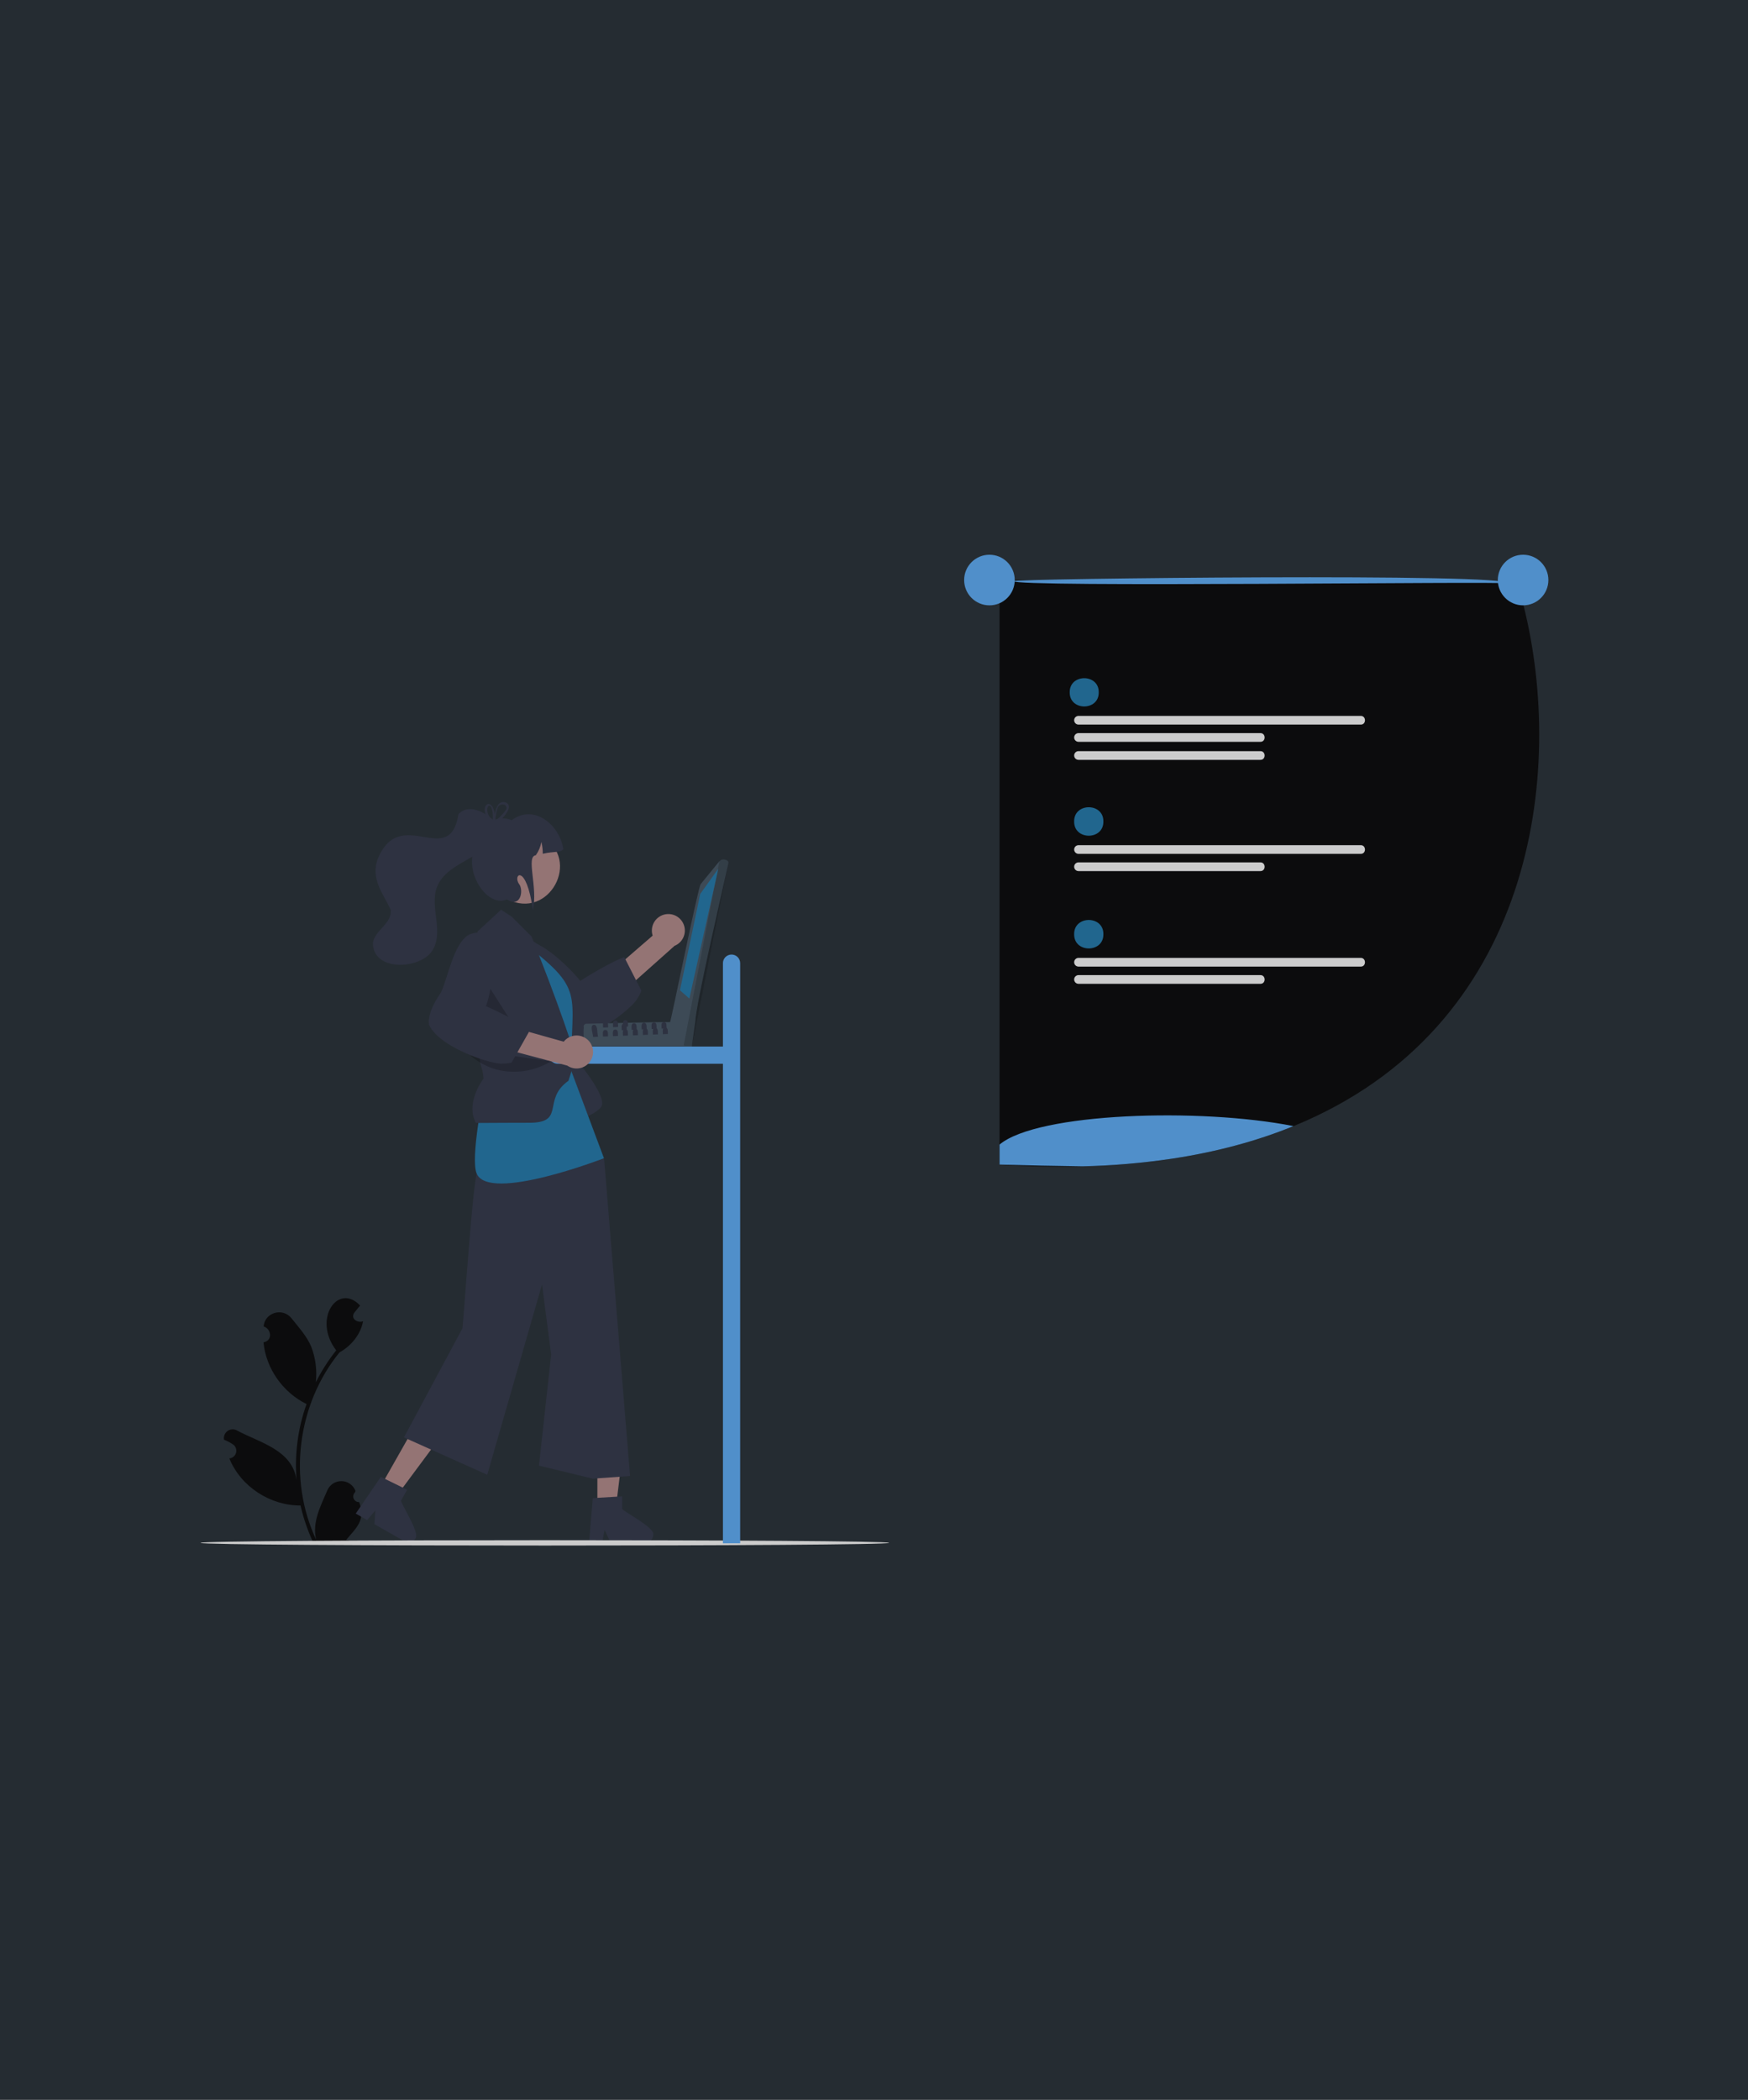 <svg width="1116" height="1340" viewBox="0 0 1116 1340" fill="none" xmlns="http://www.w3.org/2000/svg">
<rect width="1116" height="1340" fill="#252C32"/>
<g clip-path="url(#clip0_1_452)">
<path d="M229.305 958.557C228.565 958.591 227.832 958.396 227.206 958C226.58 957.604 226.091 957.025 225.806 956.341C225.52 955.658 225.451 954.903 225.609 954.179C225.766 953.455 226.142 952.797 226.686 952.294C226.778 951.932 226.843 951.672 226.934 951.31C226.226 949.511 224.996 947.964 223.403 946.868C221.81 945.772 219.926 945.177 217.993 945.159C216.059 945.14 214.164 945.7 212.551 946.766C210.938 947.831 209.679 949.355 208.937 951.14C204.655 961.164 199.113 971.54 201.869 982.58C183.663 943.995 189.854 895.998 216.76 863.001C224.197 858.904 230.225 851.625 231.795 843.173C228.114 844.42 223.525 841.427 226.292 837.55C227.492 836.068 228.703 834.598 229.903 833.116C215.921 818.225 199.262 841.628 214.652 861.725C209.617 868.037 205.256 874.858 201.64 882.077C202.475 874.412 201.479 866.658 198.732 859.453C195.949 852.738 190.732 847.083 186.137 841.278C180.551 834.205 169.054 837.468 168.303 846.444C173.458 848.138 174.128 855.585 168.231 856.604C169.775 873.302 180.684 888.647 195.709 895.97C190.16 911.538 187.994 928.11 189.354 944.582C186.701 925.332 166.038 920.66 151.595 913.009C150.676 912.42 149.605 912.11 148.513 912.119C147.421 912.128 146.355 912.454 145.445 913.058C144.536 913.663 143.821 914.518 143.39 915.522C142.958 916.525 142.828 917.632 143.015 918.708C145.008 919.518 146.916 920.525 148.711 921.713C149.551 922.278 150.197 923.089 150.558 924.036C150.92 924.982 150.98 926.018 150.73 926.999C150.48 927.981 149.933 928.862 149.163 929.521C148.393 930.179 147.438 930.583 146.429 930.678C153.709 948.696 172.531 960.795 191.863 960.727C193.72 968.8 196.412 976.658 199.894 984.174H228.586C228.689 983.855 228.782 983.526 228.874 983.207C226.218 983.374 223.552 983.216 220.935 982.734C227.961 974.415 233.395 970.171 229.306 958.557L229.305 958.557Z" fill="#0C0C0D"/>
<path d="M381.397 961.84H393.228L398.856 916.209L381.395 916.21L381.397 961.84Z" fill="#947474"/>
<path d="M397.164 962.905V954.885L394.054 955.075L381.394 955.825L378.464 956.005L376.224 982.865L376.104 984.305H384.504L384.774 982.875L385.994 976.375L389.144 982.875L389.834 984.305H412.104C413.429 984.297 414.698 983.766 415.634 982.828C416.57 981.89 417.098 980.62 417.104 979.295C418.044 974.905 399.524 965.415 397.164 962.905Z" fill="#2E3241"/>
<path d="M242.802 948.963L253.091 954.801L280.505 917.891L265.318 909.275L242.802 948.963Z" fill="#947474"/>
<path d="M255.994 957.665L259.944 950.695L257.164 949.325L245.774 943.735L243.134 942.435L230.164 961.425L227.114 965.885L230.564 967.845L234.414 970.035L239.634 963.875L239.054 972.665L257.244 982.995H257.254L258.424 983.655C259.579 984.308 260.946 984.475 262.225 984.121C263.504 983.767 264.59 982.919 265.244 981.765C268.224 978.405 256.804 961.025 255.994 957.665Z" fill="#2E3241"/>
<path d="M425.126 583.398C423.615 583.629 422.173 584.185 420.899 585.028C419.625 585.871 418.549 586.981 417.746 588.281C416.943 589.581 416.432 591.039 416.248 592.556C416.064 594.073 416.212 595.611 416.681 597.065L398.578 612.734L405.417 626.057L430.671 603.571C433.06 602.599 435.009 600.785 436.149 598.472C437.29 596.159 437.542 593.508 436.858 591.022C436.175 588.535 434.603 586.385 432.441 584.98C430.278 583.575 427.675 583.012 425.126 583.398Z" fill="#947474"/>
<path d="M406.064 625.475L399.264 612.145L398.564 610.775C391.284 613.335 376.984 621.695 370.464 625.965C368.074 622.635 354.784 608.145 343.294 602.585C343.294 602.575 343.284 602.585 343.284 602.585C342.494 602.205 341.714 601.865 340.944 601.565C339.164 600.85 337.272 600.457 335.354 600.405C334.504 600.4 333.658 600.522 332.844 600.765C331.988 601.016 331.187 601.426 330.484 601.975C328.614 603.415 327.194 605.925 326.394 609.805C326.301 611.646 326.542 613.489 327.104 615.245C330.304 625.855 342.944 637.705 347.414 645.345C347.854 646.525 352.244 658.145 359.174 662.265C359.539 662.486 359.916 662.687 360.304 662.865C360.734 662.925 361.164 662.975 361.614 662.995H361.624C362.326 663.045 363.031 663.055 363.734 663.025C364.094 663.015 364.464 662.985 364.834 662.955C364.914 662.945 364.984 662.945 365.064 662.935C367.373 662.68 369.649 662.184 371.854 661.455C372.104 661.375 372.354 661.295 372.604 661.205C374.5 660.559 376.359 659.811 378.174 658.965C379.224 658.485 380.264 657.965 381.304 657.425C382.564 656.765 383.824 656.065 385.054 655.335C386.114 654.725 387.154 654.085 388.174 653.425V653.415C388.414 653.275 388.654 653.115 388.894 652.945H388.904C398.024 647.015 405.464 640.125 406.894 637.275C407.962 635.685 408.829 633.969 409.474 632.165L406.064 625.475Z" fill="#2E3241"/>
<path d="M364.676 672.368C364.676 672.368 389.746 700.577 383.444 706.878C377.143 713.18 367.336 714.835 367.336 714.835L355.347 713.911L364.676 672.368Z" fill="#2E3241"/>
<path d="M333.921 596.696C366.256 615.615 377.129 633.688 362.175 670.057L333.921 596.696Z" fill="#2E3241"/>
<path d="M304.932 747.941C302.309 746.721 295.793 845.16 295.261 847.633L257.896 917.269L311.08 941.109L346.05 819.687L351.878 864.371L344.107 935.281L378.484 943.595L402.262 941.896L385.748 740.028L354.411 683.207L304.932 747.941Z" fill="#2E3241"/>
<path d="M331.133 599.485C375.038 632.173 364.318 632.755 364.675 683.208L385.596 739.118C385.596 739.118 311.843 767.682 304.281 748.777C296.718 729.871 331.133 599.485 331.133 599.485Z" fill="#21668E"/>
<path d="M365.244 667.835C365.154 667.515 365.044 667.145 364.924 666.755V666.745C364.734 666.115 364.514 665.425 364.254 664.635C364.094 664.135 363.924 663.595 363.734 663.025C363.614 662.665 363.494 662.295 363.364 661.905C359.844 651.275 352.744 631.455 344.124 609.545V609.535C343.084 606.905 342.024 604.248 340.944 601.565C340.844 601.325 340.754 601.075 340.654 600.835C340.224 599.765 339.784 598.685 339.344 597.605L326.714 584.975L319.904 580.535L304.904 594.385C304.904 594.385 304.914 594.625 304.934 595.095C305.144 599.365 306.174 622.425 306.304 649.685C306.334 656.555 306.314 663.695 306.194 670.865V671.055C306.164 672.935 306.194 674.395 306.284 675.575C306.327 676.414 306.424 677.249 306.574 678.075C307.134 681.155 308.164 681.875 308.714 688.285C308.714 688.285 296.914 703.495 303.764 716.515C304.307 716.596 304.856 716.63 305.404 716.615C307.824 716.655 313.464 716.505 328.974 716.495C331.664 716.475 334.644 716.475 337.954 716.485C359.644 716.485 347.954 703.935 359.544 692.505C359.794 692.255 360.044 692.015 360.314 691.775C361.136 691.031 362.005 690.339 362.914 689.705L364.854 683.685L365.474 681.755L365.484 681.505L365.544 678.835L365.674 673.515L365.764 669.975C365.651 669.248 365.477 668.533 365.244 667.835Z" fill="#2E3241"/>
<path opacity="0.2" d="M311.259 628.171L307.814 649.671L331.133 659.289L311.259 628.171Z" fill="black"/>
<path d="M345.7 533.643C371.786 548.487 350.371 587.654 323.798 573.707C297.712 558.863 319.128 519.697 345.7 533.643Z" fill="#947474"/>
<path opacity="0.2" d="M296.496 669.512C310.328 685.814 333.901 688.167 351.803 677.228L296.496 669.512Z" fill="black"/>
<path d="M359.649 541.874C357.821 544.251 354.002 543.136 346.524 544.833C346.54 542.298 346.247 539.77 345.652 537.307C345.095 540.357 343.876 543.249 342.08 545.777C335.586 546.497 343.546 566.224 340.221 580.729C335.938 550.129 326.927 558.146 331.479 564.215C334.393 568.101 332.45 579.757 323.708 573.929C309.284 580.785 288.739 546.731 311.509 530.76C311.102 522.127 320.707 520.764 326.622 523.418C340.977 512.724 357.377 526.426 359.649 541.874Z" fill="#2E3241"/>
<path d="M374.381 653.307C381.796 653.16 421.621 652.017 428.152 652.298C428.521 651.004 440.902 666.87 441.203 666.969C441.403 667.18 441.55 667.438 441.63 667.718C441.709 667.999 441.72 668.295 441.66 668.58C441.601 668.866 441.473 669.133 441.288 669.359C441.103 669.584 440.866 669.762 440.598 669.876C439.87 670.318 375.666 669.131 374.888 669.286C374.552 669.28 374.224 669.18 373.942 668.996C373.66 668.813 373.435 668.553 373.295 668.247L372.865 667.286C372.821 665.642 372.283 657.238 372.766 655.801C372.647 655.532 372.597 655.237 372.621 654.943C372.645 654.649 372.741 654.366 372.901 654.119C373.061 653.871 373.28 653.668 373.539 653.526C373.797 653.385 374.087 653.309 374.381 653.307Z" fill="#3D4A56"/>
<path opacity="0.17" d="M372.866 667.285C373.242 668.19 373.724 669.328 374.888 669.286L439.92 670.016C440.228 670.012 440.529 669.93 440.796 669.776C441.062 669.623 441.285 669.403 441.442 669.139C441.599 668.874 441.686 668.574 441.693 668.266C441.701 667.959 441.629 667.655 441.485 667.383L372.866 667.285Z" fill="black"/>
<path d="M427.848 652.103C428.548 650.893 445.934 564.865 447.385 564.145L459.256 549.624L460.316 548.826C461.792 548.016 465.331 548.564 465.012 550.817C462.223 564.187 444.287 640.336 443.893 652.208L441.734 667.332C441.696 667.589 441.604 667.836 441.464 668.055C441.325 668.275 441.141 668.463 440.924 668.607C440.707 668.751 440.463 668.848 440.206 668.892C439.95 668.936 439.687 668.926 439.435 668.862C438.816 668.795 438.225 668.568 437.72 668.204C437.216 667.839 436.815 667.349 436.557 666.783C436.395 666.249 427.035 652.413 427.848 652.103Z" fill="#3D4A56"/>
<path opacity="0.17" d="M459.258 549.625L436.555 666.786C437.314 668.708 440.867 670.054 441.695 667.533C441.709 667.53 464.986 550.889 465.009 550.82C465.257 548.013 460.619 547.924 459.258 549.625Z" fill="black"/>
<path d="M458.574 554.416L447.044 570.487L434.102 631.953L440.118 637.201L458.574 554.416Z" fill="#21668E"/>
<path d="M381.304 657.425C381.064 655.565 380.604 653.855 379.254 653.985C377.264 653.975 377.694 656.685 378.174 658.965C378.43 659.865 378.584 660.791 378.634 661.725L381.824 661.595C381.54 660.221 381.366 658.827 381.304 657.425Z" fill="#2E3241"/>
<path d="M400.104 656.985C400.084 656.455 400.114 655.775 400.044 655.135C399.934 654.075 399.574 653.155 398.364 653.225C398.141 653.222 397.919 653.267 397.714 653.355C396.424 653.935 396.954 656.285 396.934 657.425L397.974 657.385L400.124 657.305C400.114 657.205 400.104 657.095 400.104 656.985Z" fill="#2E3241"/>
<path d="M406.474 656.725C406.424 655.325 406.674 652.855 404.734 652.965C402.634 653.005 403.324 655.865 403.304 657.175L404.334 657.135L406.494 657.045C406.484 656.945 406.474 656.835 406.474 656.725Z" fill="#2E3241"/>
<path d="M412.844 656.475C412.794 655.065 413.044 652.595 411.104 652.715C409.004 652.755 409.694 655.615 409.674 656.915L410.714 656.875L412.864 656.795C412.854 656.695 412.844 656.585 412.844 656.475Z" fill="#2E3241"/>
<path d="M419.214 656.215C419.164 654.815 419.414 652.345 417.474 652.455C415.374 652.505 416.064 655.355 416.044 656.665L417.074 656.625L419.234 656.535C419.224 656.435 419.214 656.325 419.214 656.215Z" fill="#2E3241"/>
<path d="M425.584 655.965C425.544 654.705 425.734 652.605 424.394 652.255H424.384C424.209 652.206 424.026 652.189 423.844 652.205C423.695 652.203 423.547 652.223 423.404 652.265H423.394C421.854 652.695 422.434 655.205 422.414 656.405L423.454 656.365L425.604 656.285C425.594 656.185 425.584 656.075 425.584 655.965Z" fill="#2E3241"/>
<path d="M388.174 653.425V653.415C388.158 653.267 388.131 653.12 388.094 652.975C387.934 652.125 387.524 651.465 386.494 651.525C385.484 651.545 385.124 652.205 385.014 653.045C384.962 653.808 384.975 654.574 385.054 655.335C385.064 655.485 385.064 655.615 385.064 655.735L388.254 655.605C388.204 655.045 388.254 654.205 388.174 653.425Z" fill="#2E3241"/>
<path d="M394.494 652.815C394.334 651.925 393.924 651.205 392.864 651.275C391.814 651.295 391.464 652.015 391.374 652.895C391.346 653.755 391.366 654.617 391.434 655.475L394.624 655.345C394.564 654.705 394.644 653.675 394.494 652.815Z" fill="#2E3241"/>
<path d="M400.874 652.665C400.734 651.725 400.344 650.955 399.234 651.015C398.144 651.035 397.814 651.805 397.734 652.735C397.712 652.941 397.706 653.148 397.714 653.355C397.724 654.045 397.814 654.745 397.804 655.225L400.044 655.135L400.994 655.095C400.934 654.475 401.014 653.505 400.874 652.665Z" fill="#2E3241"/>
<path d="M386.434 657.265C384.334 657.305 385.014 660.165 385.004 661.465L388.194 661.345C388.074 660.035 388.534 657.135 386.434 657.265Z" fill="#2E3241"/>
<path d="M392.804 657.005C390.704 657.045 391.384 659.905 391.374 661.215L394.564 661.085C394.444 659.785 394.904 656.885 392.804 657.005Z" fill="#2E3241"/>
<path d="M400.104 656.985C399.831 656.802 399.502 656.72 399.174 656.755C398.936 656.742 398.698 656.793 398.487 656.904C398.276 657.015 398.098 657.181 397.974 657.385C397.404 658.305 397.754 660.025 397.744 660.955L400.934 660.835C400.834 659.775 401.124 657.655 400.104 656.985Z" fill="#2E3241"/>
<path d="M406.474 656.725C406.201 656.541 405.872 656.459 405.544 656.495C405.303 656.481 405.063 656.534 404.85 656.646C404.637 656.759 404.458 656.928 404.334 657.135C403.784 658.065 404.124 659.775 404.114 660.705L407.304 660.575C407.204 659.525 407.494 657.415 406.474 656.725Z" fill="#2E3241"/>
<path d="M412.844 656.475C412.571 656.292 412.242 656.21 411.914 656.245C411.676 656.232 411.438 656.283 411.227 656.394C411.016 656.505 410.839 656.671 410.714 656.875C410.144 657.795 410.494 659.515 410.484 660.445L413.674 660.325C413.574 659.265 413.864 657.145 412.844 656.475Z" fill="#2E3241"/>
<path d="M419.214 656.215C418.941 656.031 418.612 655.949 418.284 655.985C418.043 655.97 417.803 656.022 417.589 656.135C417.376 656.248 417.197 656.417 417.074 656.625C416.524 657.555 416.864 659.265 416.854 660.195L420.044 660.065C419.944 659.015 420.234 656.905 419.214 656.215Z" fill="#2E3241"/>
<path d="M425.584 655.965C425.311 655.782 424.982 655.7 424.654 655.735C424.416 655.72 424.178 655.771 423.966 655.883C423.755 655.994 423.578 656.16 423.454 656.365C422.894 657.295 423.234 659.005 423.224 659.935L426.414 659.815C426.314 658.755 426.604 656.645 425.584 655.965Z" fill="#2E3241"/>
<path d="M292.717 519.546C286.909 555.254 255.779 512.979 241.142 548.119C236.54 560.845 244.436 569.949 249.431 580.512C250.571 589.193 239.278 593.597 238.095 601.588C237.765 619.908 267.321 618.787 275.583 607.229C284.073 595.129 273.935 578.896 279.038 565.909C286.21 547.878 315.378 547.744 317.919 526.767C312.998 519.759 299.765 511.733 292.717 519.546Z" fill="#2E3241"/>
<path d="M567.669 984.562C566.902 986.835 128.828 986.835 128 984.567C128.766 982.289 566.84 982.289 567.669 984.562Z" fill="#CCCCCC"/>
<path d="M316.244 523.035C316.054 523.115 315.864 523.195 315.694 523.285H315.684C315.524 523.365 315.364 523.445 315.204 523.535C315.184 523.545 315.174 523.555 315.154 523.565C314.944 523.365 314.734 523.165 314.514 522.965C314.457 523.291 314.471 523.625 314.554 523.945L314.584 524.065C314.784 524.275 314.994 524.475 315.214 524.685C315.414 524.535 315.604 524.375 315.804 524.225C315.924 524.125 316.044 524.025 316.174 523.925C316.194 523.665 316.224 523.365 316.254 523.035H316.244ZM322.264 511.915C317.804 510.895 316.364 516.725 315.934 519.535C314.314 509.335 307.574 512.545 309.904 519.505C310.647 521.566 311.816 523.447 313.334 525.025C313.544 525.265 313.774 525.505 314.014 525.745C313.744 527.145 315.104 526.785 316.944 525.495C318.303 524.529 319.559 523.426 320.694 522.205C324.364 518.355 327.224 513.205 322.264 511.915ZM322.404 517.655C321.028 519.429 319.484 521.067 317.794 522.545C317.264 523.025 316.724 523.485 316.174 523.925C316.164 524.015 316.164 524.095 316.154 524.165C316.116 524.262 316.069 524.356 316.014 524.445C315.454 525.455 314.824 524.905 314.584 524.065C314.564 524.035 314.534 524.005 314.514 523.975C313.715 523.149 313.02 522.229 312.444 521.235C308.314 514.075 314.964 509.205 314.634 522.575C314.573 522.698 314.533 522.829 314.514 522.965C314.457 523.291 314.471 523.625 314.554 523.945L314.584 524.065C314.784 524.275 314.994 524.475 315.214 524.685C315.414 524.535 315.604 524.375 315.804 524.225C315.924 524.125 316.044 524.025 316.174 523.925C316.194 523.665 316.224 523.365 316.254 523.035V523.025C316.514 520.345 317.224 515.525 318.534 514.215C321.414 512.005 325.144 514.395 322.404 517.655ZM316.244 523.035C316.054 523.115 315.864 523.195 315.694 523.285H315.684C315.524 523.365 315.364 523.445 315.204 523.535C315.184 523.545 315.174 523.555 315.154 523.565C314.944 523.365 314.734 523.165 314.514 522.965C314.457 523.291 314.471 523.625 314.554 523.945L314.584 524.065C314.784 524.275 314.994 524.475 315.214 524.685C315.414 524.535 315.604 524.375 315.804 524.225C315.924 524.125 316.044 524.025 316.174 523.925C316.194 523.665 316.224 523.365 316.254 523.035H316.244Z" fill="#2E3241"/>
<path d="M467.054 609.13C465.596 609.13 464.197 609.71 463.165 610.741C462.134 611.773 461.554 613.172 461.554 614.63V667.836H356.054C354.596 667.836 353.197 668.416 352.165 669.447C351.134 670.479 350.554 671.878 350.554 673.336C350.554 674.795 351.134 676.194 352.165 677.226C353.197 678.257 354.596 678.836 356.054 678.836H461.554V984.837H472.554V614.63C472.554 613.172 471.975 611.773 470.944 610.741C469.912 609.71 468.513 609.13 467.054 609.13Z" fill="#508FCA"/>
<path d="M375.938 664.257C374.913 663.124 373.655 662.227 372.249 661.628C370.843 661.03 369.324 660.743 367.797 660.79C366.27 660.836 364.771 661.213 363.404 661.895C362.037 662.578 360.835 663.549 359.88 664.742L336.829 658.27L329.48 671.319L362.161 680.001C364.288 681.458 366.876 682.085 369.435 681.762C371.993 681.439 374.345 680.189 376.043 678.248C377.741 676.307 378.668 673.811 378.649 671.233C378.63 668.654 377.665 666.172 375.938 664.257Z" fill="#947474"/>
<path d="M324.514 648.925C322.844 648.055 321.174 647.205 319.544 646.415C316.004 644.665 312.714 643.135 310.294 642.095C311.483 638.49 312.425 634.808 313.114 631.075C315.954 616.755 317.884 594.435 304.934 595.095C303.06 595.23 301.222 595.676 299.494 596.415C289.404 602.025 285.944 624.335 281.424 633.545C280.634 634.615 272.614 645.735 273.904 653.965C277.564 661.965 289.204 668.805 300.114 673.255L300.124 673.265C302.224 674.125 304.304 674.895 306.284 675.575C308.544 676.345 310.694 676.985 312.624 677.485C316.474 678.485 319.484 678.935 320.934 678.735C322.851 678.749 324.762 678.527 326.624 678.075L328.914 674.035L330.324 671.535L337.694 658.515L338.454 657.175C334.017 654.086 329.357 651.329 324.514 648.925Z" fill="#2E3241"/>
<path d="M825.824 718.615C802.964 727.945 777.124 735.055 748.044 739.435C729.143 742.23 710.086 743.847 690.984 744.275C674.264 744.695 656.658 744.318 638.164 743.145V377.055C638.167 375.221 638.897 373.464 640.195 372.168C641.492 370.873 643.251 370.145 645.084 370.145L647.844 370.155L658.914 370.185H659.104L956.284 370.925H957.634L968.374 370.955C969.914 375.915 971.348 381.025 972.674 386.285C999.434 492.575 979.674 655.825 825.824 718.615Z" fill="#0C0C0D"/>
<path d="M704.452 524.218C704.629 536.33 685.603 536.331 685.782 524.218C685.605 512.106 704.63 512.106 704.452 524.218Z" fill="#21668E"/>
<path d="M868.754 539.335H688.564C687.828 539.335 687.122 539.627 686.602 540.148C686.082 540.668 685.789 541.374 685.789 542.11C685.789 542.846 686.082 543.552 686.602 544.072C687.122 544.593 687.828 544.885 688.564 544.885H868.754C872.404 544.945 872.314 539.275 868.754 539.335Z" fill="#CCCCCC"/>
<path d="M804.694 550.315H688.564C687.827 550.315 687.12 550.608 686.598 551.129C686.077 551.651 685.784 552.358 685.784 553.095C685.784 553.832 686.077 554.539 686.598 555.061C687.12 555.582 687.827 555.875 688.564 555.875H804.694C808.324 555.925 808.264 550.265 804.694 550.315Z" fill="#CCCCCC"/>
<path d="M868.754 456.835H688.564C687.827 456.835 687.12 457.128 686.598 457.649C686.077 458.171 685.784 458.878 685.784 459.615C685.784 460.352 686.077 461.059 686.598 461.581C687.12 462.102 687.827 462.395 688.564 462.395H868.754C872.404 462.445 872.314 456.785 868.754 456.835Z" fill="#CCCCCC"/>
<path d="M804.694 467.825H688.564C687.827 467.825 687.12 468.118 686.598 468.639C686.077 469.161 685.784 469.868 685.784 470.605C685.784 471.342 686.077 472.049 686.598 472.571C687.12 473.092 687.827 473.385 688.564 473.385H804.694C808.324 473.435 808.264 467.775 804.694 467.825Z" fill="#CCCCCC"/>
<path d="M804.694 479.335H688.564C687.827 479.335 687.12 479.628 686.598 480.149C686.077 480.671 685.784 481.378 685.784 482.115C685.784 482.852 686.077 483.559 686.598 484.081C687.12 484.602 687.827 484.895 688.564 484.895H804.694C808.324 484.945 808.264 479.285 804.694 479.335Z" fill="#CCCCCC"/>
<path d="M704.452 596.158C704.629 608.27 685.603 608.27 685.782 596.157C685.605 584.046 704.63 584.046 704.452 596.158Z" fill="#21668E"/>
<path d="M868.754 611.265H688.564C687.827 611.265 687.12 611.558 686.598 612.079C686.077 612.601 685.784 613.308 685.784 614.045C685.784 614.782 686.077 615.489 686.598 616.011C687.12 616.532 687.827 616.825 688.564 616.825H868.754C872.404 616.875 872.314 611.215 868.754 611.265Z" fill="#CCCCCC"/>
<path d="M804.694 622.255H688.564C687.827 622.255 687.12 622.548 686.598 623.069C686.077 623.591 685.784 624.298 685.784 625.035C685.784 625.772 686.077 626.479 686.598 627.001C687.12 627.522 687.827 627.815 688.564 627.815H804.694C808.324 627.865 808.264 622.205 804.694 622.255Z" fill="#CCCCCC"/>
<path d="M701.484 441.799C701.66 453.82 682.776 453.82 682.953 441.798C682.778 429.777 701.661 429.777 701.484 441.799Z" fill="#21668E"/>
<path d="M961.019 372.269C959.585 370.83 646.555 375.036 646.911 370.814C645.371 369.222 969.602 365.581 961.019 372.269Z" fill="#508FCA"/>
<path d="M631.702 386.294C640.62 386.294 647.849 379.065 647.849 370.147C647.849 361.229 640.62 354 631.702 354C622.784 354 615.554 361.229 615.554 370.147C615.554 379.065 622.784 386.294 631.702 386.294Z" fill="#508FCA"/>
<path d="M972.407 386.294C981.325 386.294 988.555 379.065 988.555 370.147C988.555 361.229 981.325 354 972.407 354C963.489 354 956.26 361.229 956.26 370.147C956.26 379.065 963.489 386.294 972.407 386.294Z" fill="#508FCA"/>
<path d="M825.824 718.615C802.964 727.945 777.124 735.055 748.044 739.435C729.143 742.23 710.086 743.847 690.984 744.275C673.784 744.075 656.178 743.698 638.164 743.145V730.385C662.414 710.035 766.314 706.785 825.824 718.615Z" fill="#508FCA"/>
</g>
<defs>
<clipPath id="clip0_1_452">
<rect width="860.555" height="632.267" fill="white" transform="translate(128 354)"/>
</clipPath>
</defs>
</svg>
